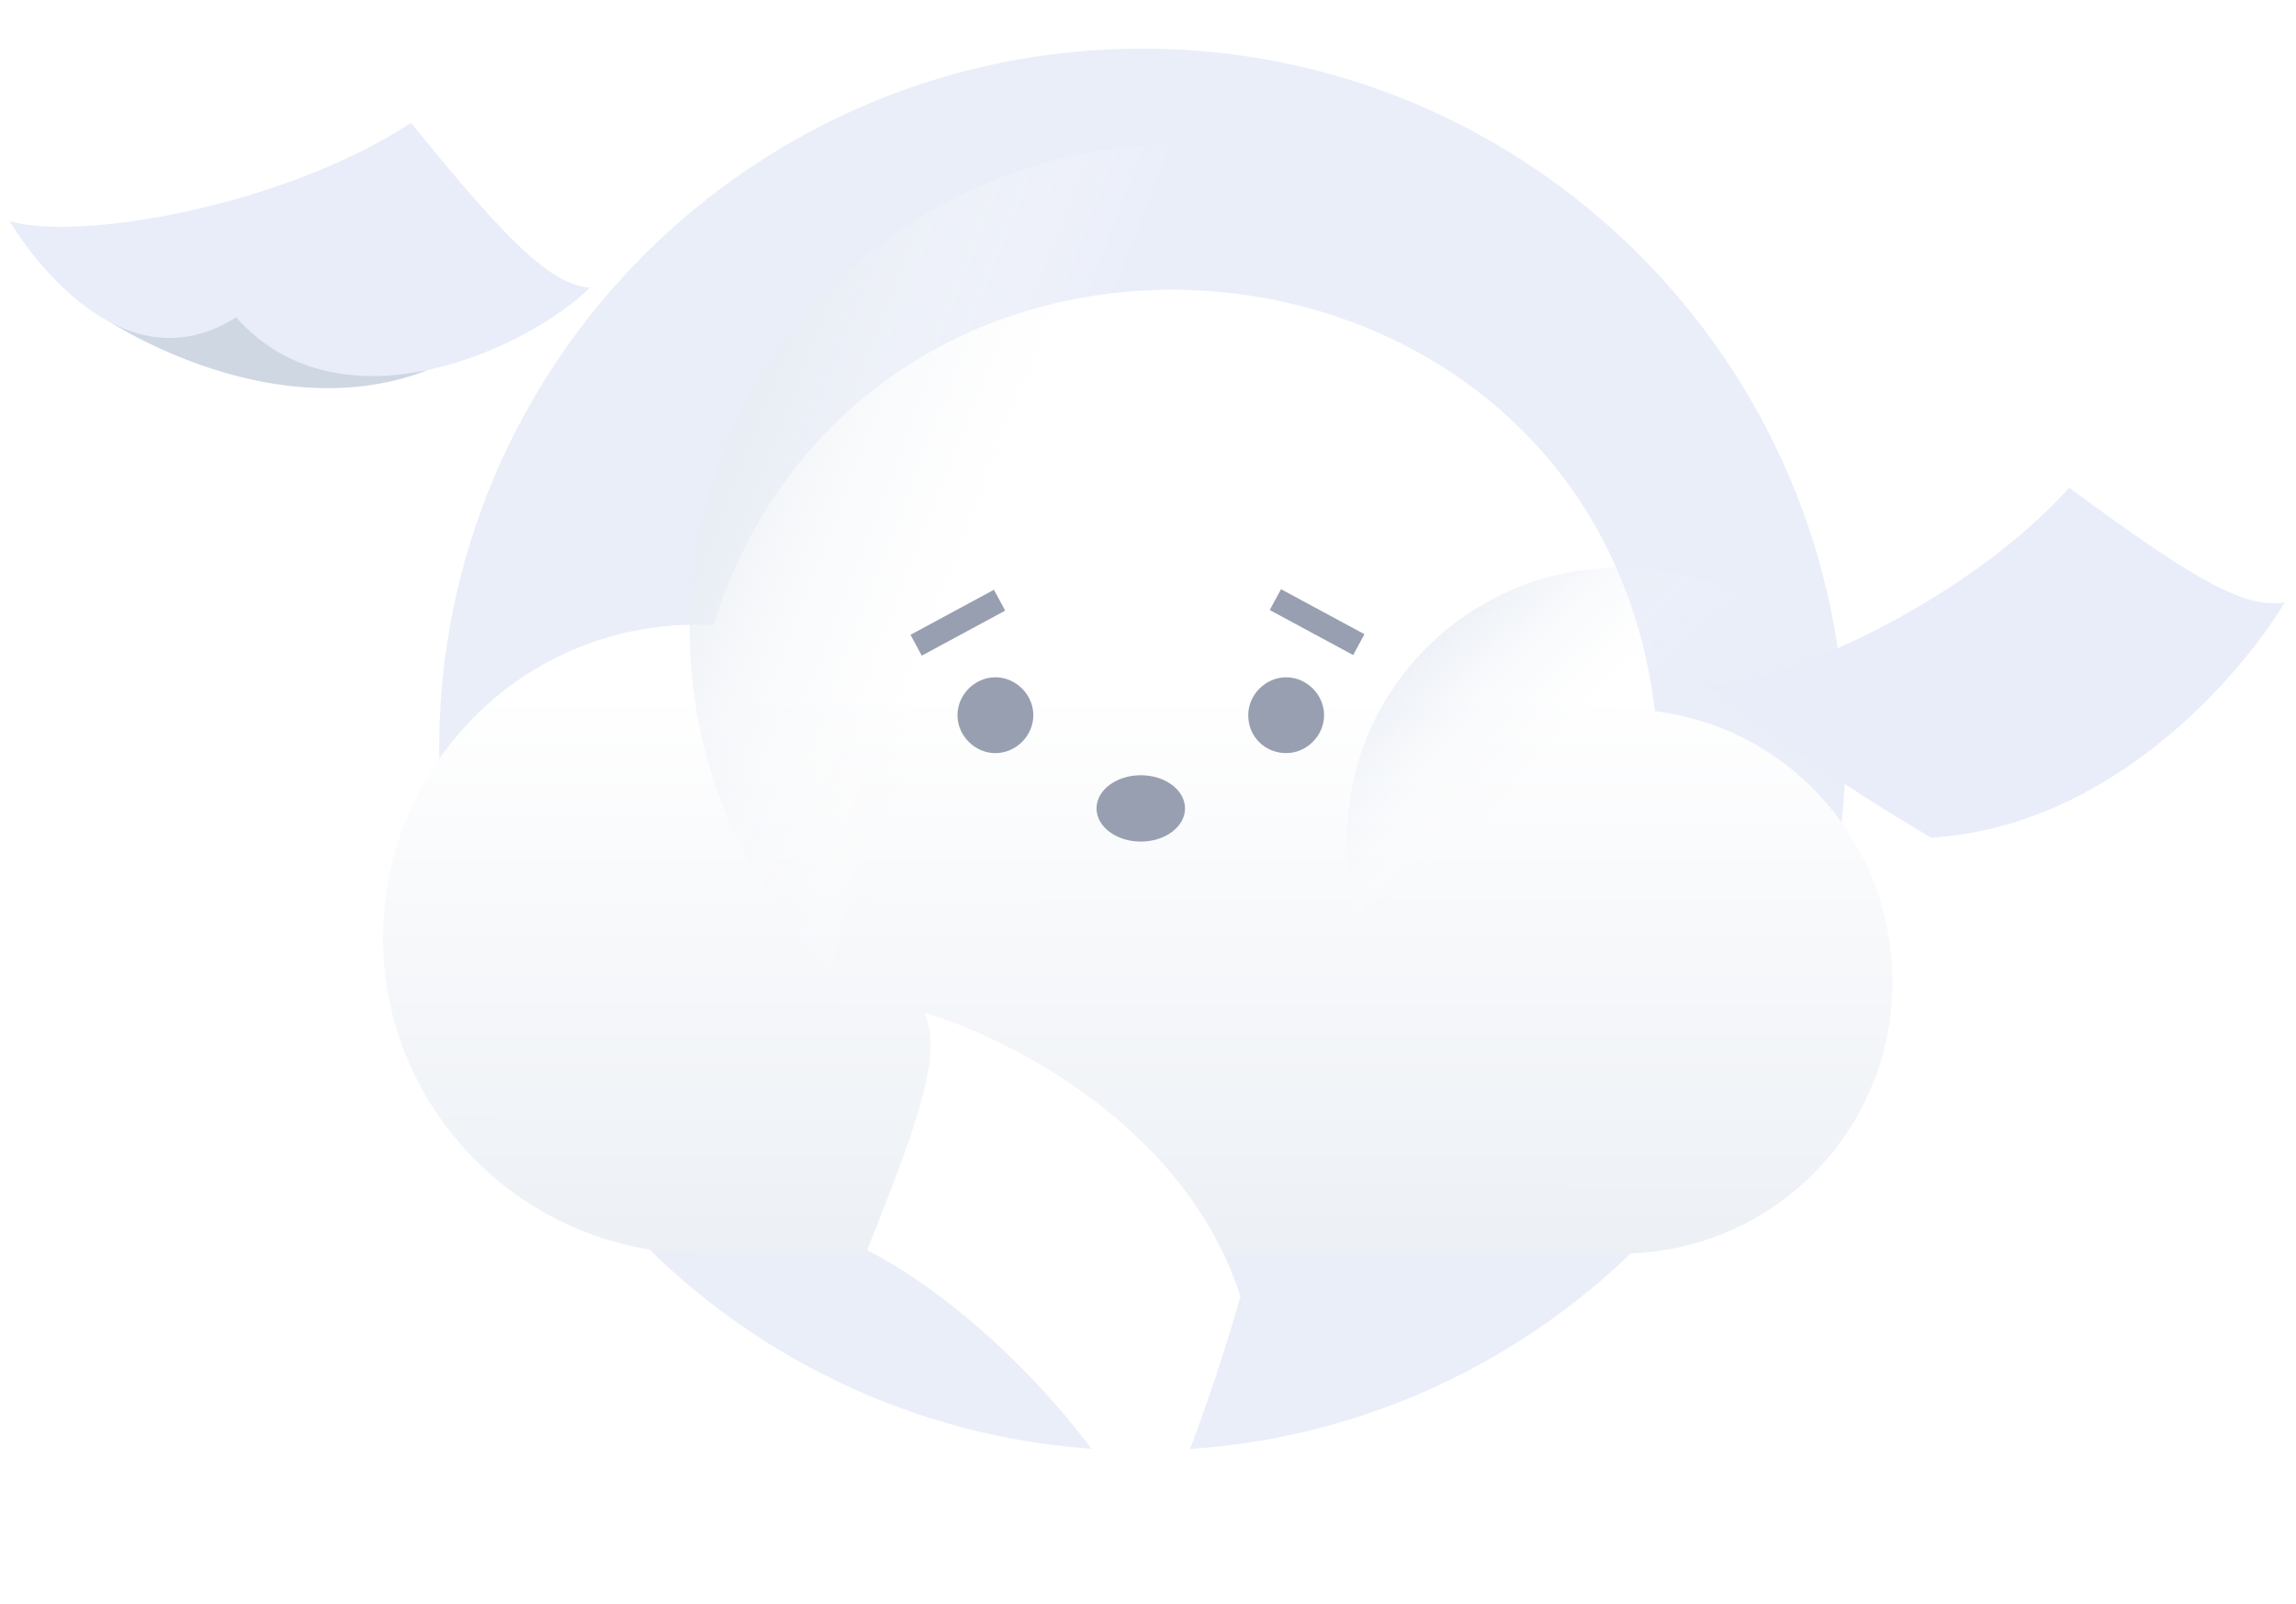 <svg width="176" height="123" viewBox="0 0 176 123" fill="none" xmlns="http://www.w3.org/2000/svg">
<path d="M87.562 111.228C117.262 111.228 141.462 87.127 141.462 57.528C141.362 27.828 117.262 3.728 87.562 3.728C57.762 3.728 33.662 27.828 33.662 57.428C33.662 87.127 57.762 111.228 87.562 111.228Z" fill="#EAEEF9"/>
<g filter="url(#filter0_d)">
<path d="M145.062 64.328C145.062 75.828 135.762 85.128 124.162 85.128C123.962 85.128 122.262 85.128 109.762 85.128C101.062 85.128 87.162 85.128 64.962 85.128H54.362C40.462 85.428 29.362 74.328 29.362 60.928C29.362 47.428 40.562 36.228 54.662 36.928C66.762 -0.872 122.162 4.428 126.862 43.528C137.262 44.828 145.062 53.628 145.062 64.328Z" fill="url(#paint0_linear)"/>
</g>
<path d="M124.162 85.128C135.662 85.128 145.062 75.828 145.062 64.328C145.062 52.828 135.662 43.528 124.162 43.528C112.662 43.528 103.262 52.828 103.262 64.328C103.262 75.828 112.662 85.128 124.162 85.128Z" fill="url(#paint1_linear)"/>
<path d="M90.062 85.328C110.562 85.328 127.262 68.728 127.262 48.228C127.262 27.728 110.562 11.128 90.062 11.128C69.562 11.128 52.862 27.728 52.862 48.228C52.862 68.728 69.462 85.328 90.062 85.328Z" fill="url(#paint2_linear)"/>
<path d="M76.303 57.746C77.878 57.746 79.21 56.414 79.21 54.839C79.21 53.265 77.878 51.932 76.303 51.932C74.728 51.932 73.396 53.265 73.396 54.839C73.396 56.414 74.728 57.746 76.303 57.746Z" fill="#989FB0"/>
<path d="M98.59 57.746C100.165 57.746 101.497 56.414 101.497 54.839C101.497 53.265 100.165 51.932 98.59 51.932C97.016 51.932 95.683 53.265 95.683 54.839C95.683 56.535 97.016 57.746 98.59 57.746Z" fill="#989FB0"/>
<path d="M76.189 45.222L69.795 48.675L70.658 50.273L77.053 46.82L76.189 45.222Z" fill="#989FB0"/>
<path d="M98.195 45.176L97.332 46.775L103.728 50.227L104.591 48.628L98.195 45.176Z" fill="#989FB0"/>
<path d="M87.447 64.529C89.32 64.529 90.838 63.391 90.838 61.986C90.838 60.581 89.32 59.442 87.447 59.442C85.574 59.442 84.055 60.581 84.055 61.986C84.055 63.391 85.574 64.529 87.447 64.529Z" fill="#989FB0"/>
<path d="M17.816 18.083C17.816 18.083 3.838 21.632 8.074 24.471C12.31 27.169 22.335 31.854 31.795 28.73C41.255 25.607 31.795 21.206 31.936 21.206C32.077 21.206 17.816 18.083 17.816 18.083Z" fill="#CED7E2"/>
<path d="M0.731 16.947C5.815 18.509 21.488 15.954 31.512 9.423C39.419 19.219 42.385 21.774 45.209 22.058C40.831 26.459 26.288 33.557 18.099 24.33C8.497 30.434 0.731 16.947 0.731 16.947Z" fill="#E9EDF9"/>
<path d="M130.801 52.444C136.166 52.727 150.709 46.197 158.616 37.395C168.783 44.919 172.171 46.623 175.137 46.197C171.889 51.592 162.005 63.375 148.027 64.227C137.86 58.264 130.801 52.444 130.801 52.444Z" fill="#E9EDF9"/>
<path d="M87.97 119.035C86.908 113.767 76.961 101.309 66.467 95.844C71.222 84.124 72.028 80.418 70.876 77.652C76.91 79.453 90.784 86.091 95.091 99.416C91.848 110.747 87.97 119.035 87.97 119.035Z" fill="white"/>
<defs>
<filter id="filter0_d" x="7.362" y="0.218" width="159.7" height="117.916" filterUnits="userSpaceOnUse" color-interpolation-filters="sRGB">
<feFlood flood-opacity="0" result="BackgroundImageFix"/>
<feColorMatrix in="SourceAlpha" type="matrix" values="0 0 0 0 0 0 0 0 0 0 0 0 0 0 0 0 0 0 127 0"/>
<feOffset dy="11"/>
<feGaussianBlur stdDeviation="11"/>
<feColorMatrix type="matrix" values="0 0 0 0 0.398 0 0 0 0 0.477 0 0 0 0 0.575 0 0 0 0.27 0"/>
<feBlend mode="normal" in2="BackgroundImageFix" result="effect1_dropShadow"/>
<feBlend mode="normal" in="SourceGraphic" in2="effect1_dropShadow" result="shape"/>
</filter>
<linearGradient id="paint0_linear" x1="87.212" y1="41.763" x2="87.174" y2="85.93" gradientUnits="userSpaceOnUse">
<stop stop-color="white"/>
<stop offset="0.996" stop-color="#ECF0F5"/>
</linearGradient>
<linearGradient id="paint1_linear" x1="101.038" y1="39.049" x2="119.565" y2="59.313" gradientUnits="userSpaceOnUse">
<stop stop-color="#BCCBE1"/>
<stop offset="0.994" stop-color="white" stop-opacity="0"/>
</linearGradient>
<linearGradient id="paint2_linear" x1="49.378" y1="31.203" x2="78.58" y2="42.631" gradientUnits="userSpaceOnUse">
<stop stop-color="#E2E8F0"/>
<stop offset="0.994" stop-color="white" stop-opacity="0"/>
</linearGradient>
</defs>
</svg>
